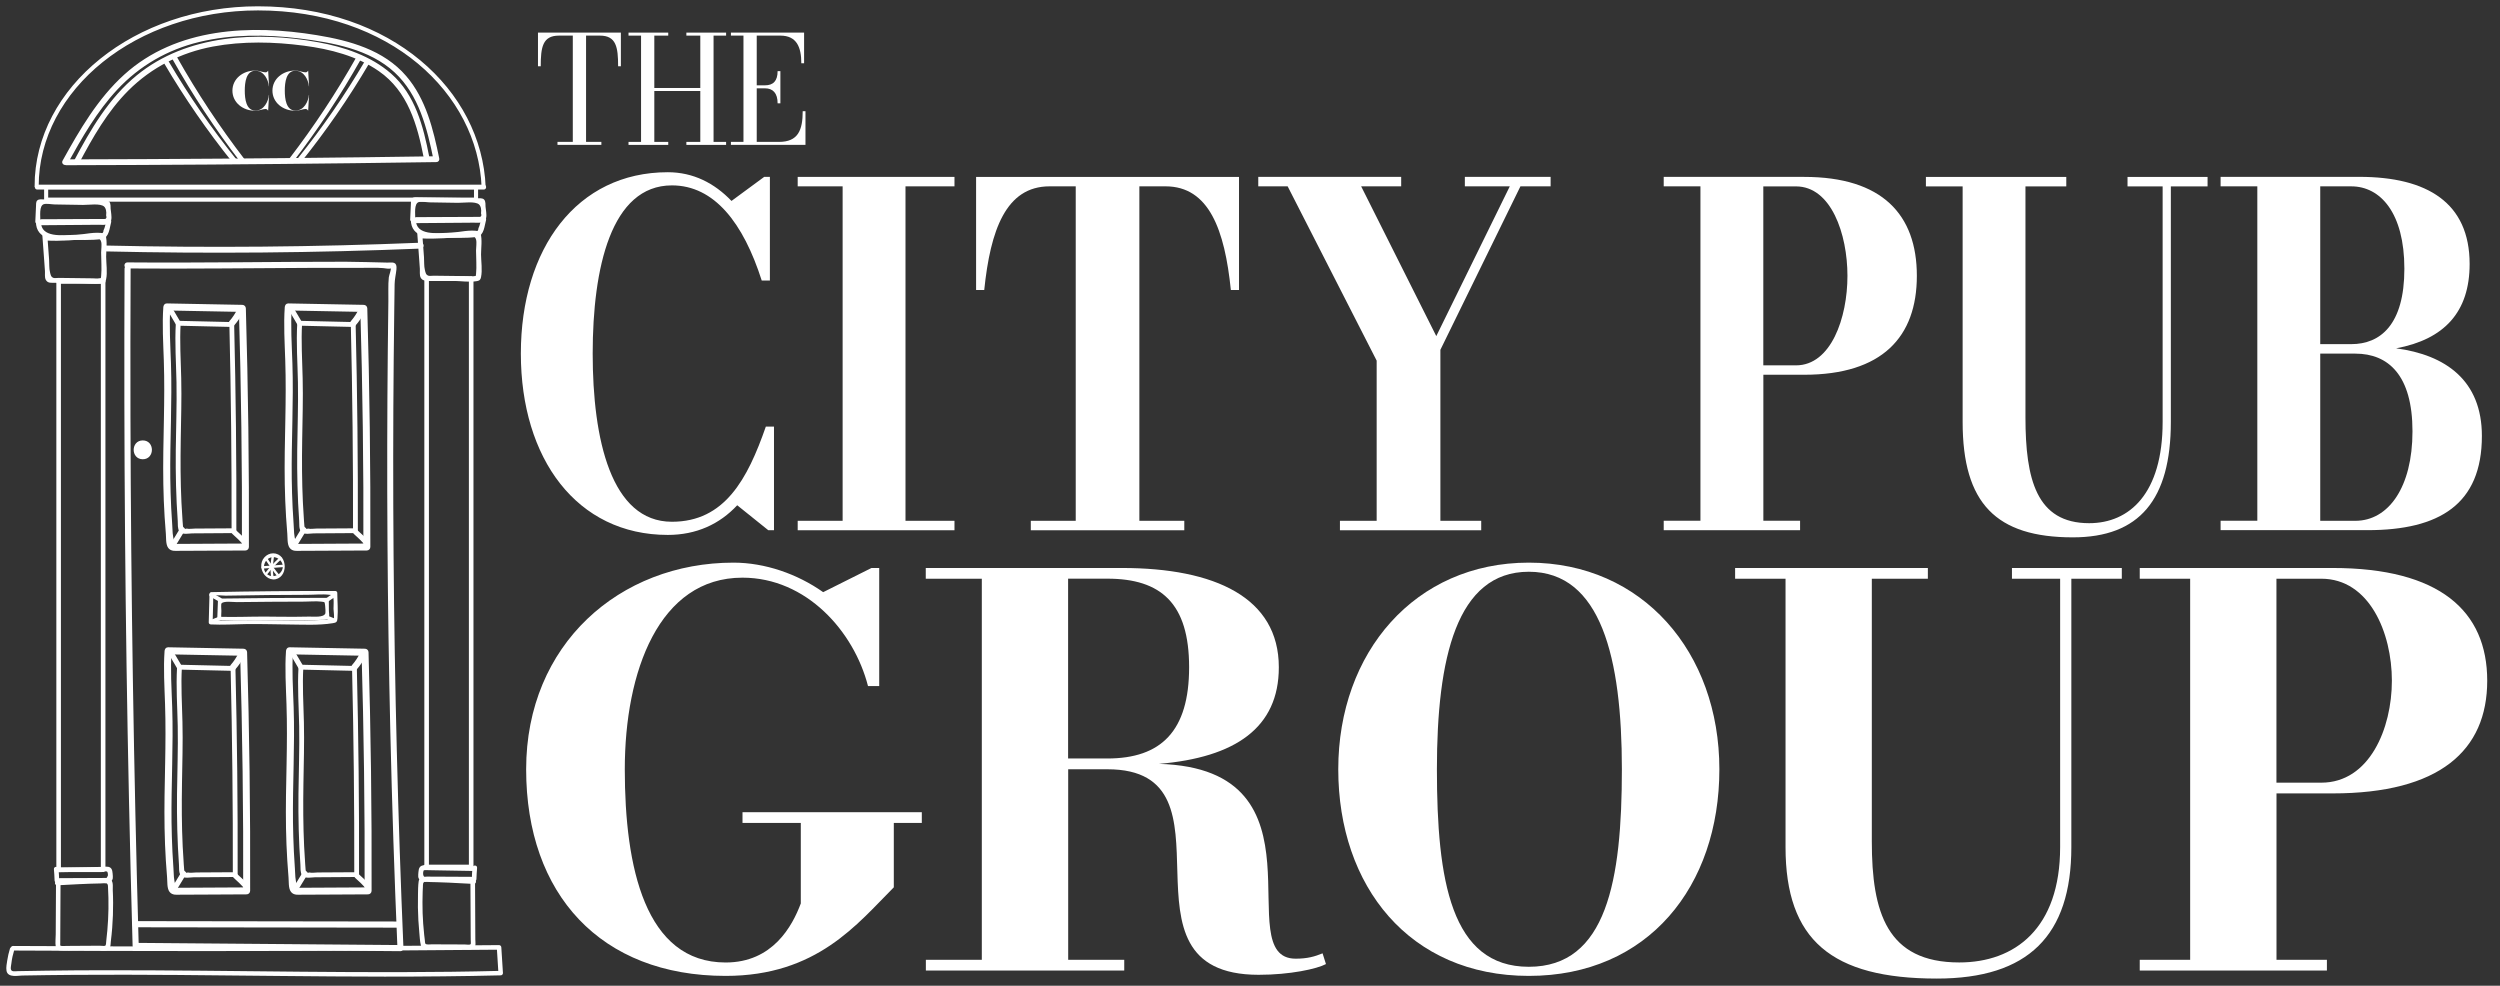 <svg width="350" height="138" viewBox="0 0 350 138" fill="none" xmlns="http://www.w3.org/2000/svg">
<rect x="0" y="0" width="350" height="138" fill="#333333" stroke="none"/>
<path d="M39.745 79.31C39.738 79.71 39.638 80.131 39.377 80.465C39.123 80.806 38.683 81.026 38.249 81.006C38.028 80.993 37.821 80.933 37.634 80.832C37.447 80.732 37.287 80.592 37.154 80.438C36.886 80.124 36.713 79.731 36.693 79.31C36.666 78.889 36.8 78.448 37.093 78.121C37.374 77.794 37.808 77.573 38.255 77.58C38.703 77.58 39.137 77.801 39.391 78.148C39.638 78.488 39.738 78.909 39.745 79.31ZM39.711 79.31C39.711 78.909 39.517 78.522 39.237 78.275C38.95 78.028 38.603 77.874 38.242 77.881C37.881 77.881 37.528 78.034 37.274 78.301C37.02 78.569 36.86 78.929 36.833 79.31C36.806 79.69 36.933 80.098 37.207 80.378C37.481 80.665 37.875 80.799 38.242 80.772C38.609 80.759 38.957 80.605 39.244 80.352C39.524 80.098 39.718 79.71 39.711 79.31Z" fill="white" stroke="white" stroke-width="0.234" stroke-miterlimit="10"/>
<path d="M37.254 78.295C37.761 79.096 38.309 79.864 38.903 80.598C38.943 80.652 39.023 80.578 38.977 80.525C38.382 79.797 37.841 79.036 37.34 78.241C37.307 78.181 37.214 78.234 37.254 78.295Z" fill="white" stroke="white" stroke-width="0.234" stroke-miterlimit="10"/>
<path d="M37.26 80.405C37.875 79.611 38.556 78.876 39.304 78.202C39.357 78.155 39.277 78.082 39.23 78.128C38.482 78.803 37.801 79.537 37.187 80.332C37.14 80.379 37.214 80.459 37.26 80.405Z" fill="white" stroke="white" stroke-width="0.234" stroke-miterlimit="10"/>
<path d="M38.142 77.841C38.015 78.816 37.908 79.778 38.081 80.753C38.095 80.819 38.195 80.793 38.182 80.726C38.008 79.764 38.121 78.803 38.248 77.841C38.255 77.774 38.148 77.774 38.142 77.841Z" fill="white" stroke="white" stroke-width="0.234" stroke-miterlimit="10"/>
<path d="M36.766 79.49C37.714 79.43 38.656 79.356 39.604 79.283C39.671 79.276 39.671 79.169 39.604 79.176C38.656 79.256 37.714 79.323 36.766 79.383C36.699 79.39 36.699 79.497 36.766 79.49Z" fill="white" stroke="white" stroke-width="0.234" stroke-miterlimit="10"/>
<path d="M9.361 22.844C11.384 19.191 13.481 15.525 16.346 12.453C19.477 9.101 23.417 6.837 27.871 5.762C32.459 4.66 37.28 4.693 41.935 5.268C46.576 5.842 51.791 6.757 55.337 10.062C58.77 13.254 59.905 17.942 60.813 22.363C60.906 22.243 61 22.116 61.093 21.995C47.671 22.196 34.242 22.323 20.82 22.39C16.966 22.41 13.107 22.423 9.254 22.43C8.88 22.43 8.88 23.011 9.254 23.011C22.683 22.984 36.105 22.89 49.534 22.73C53.387 22.683 57.24 22.63 61.1 22.576C61.3 22.576 61.421 22.396 61.381 22.209C60.553 18.162 59.538 13.935 56.78 10.723C53.668 7.091 48.906 5.788 44.359 5.041C35.123 3.518 24.739 3.945 17.461 10.543C13.768 13.889 11.25 18.243 8.86 22.556C8.673 22.877 9.174 23.171 9.361 22.844Z" fill="white" stroke="white" stroke-width="0.234" stroke-miterlimit="10"/>
<path d="M10.93 22.862C12.873 19.19 14.943 15.53 17.908 12.572C21.167 9.32 25.28 7.25 29.788 6.402C33.968 5.62 38.369 5.727 42.576 6.281C46.249 6.762 50.022 7.724 53.1 9.861C57.214 12.712 58.542 17.433 59.451 22.121C59.517 22.468 60.045 22.321 59.978 21.974C59.163 17.754 58.028 13.32 54.669 10.388C51.845 7.924 48.139 6.682 44.506 6.028C35.952 4.478 26.209 4.926 19.224 10.635C15.324 13.821 12.78 18.195 10.456 22.582C10.295 22.896 10.77 23.176 10.93 22.862Z" fill="white" stroke="white" stroke-width="0.234" stroke-miterlimit="10"/>
<path d="M23.11 8.853C25.942 13.674 29.127 18.269 32.619 22.629C32.8 22.856 33.113 22.536 32.94 22.315C29.467 17.988 26.309 13.421 23.497 8.633C23.351 8.379 22.963 8.606 23.11 8.853Z" fill="white" stroke="white" stroke-width="0.234" stroke-miterlimit="10"/>
<path d="M24.259 8.245C27.07 13.246 30.242 18.035 33.734 22.582C33.915 22.816 34.309 22.582 34.128 22.348C30.636 17.801 27.464 13.013 24.653 8.011C24.506 7.757 24.112 7.984 24.259 8.245Z" fill="white" stroke="white" stroke-width="0.234" stroke-miterlimit="10"/>
<path d="M51.177 8.626C48.365 13.414 45.207 17.982 41.734 22.309C41.554 22.529 41.868 22.85 42.055 22.623C45.554 18.262 48.733 13.668 51.564 8.847C51.711 8.606 51.324 8.379 51.177 8.626Z" fill="white" stroke="white" stroke-width="0.234" stroke-miterlimit="10"/>
<path d="M50.022 8.011C47.21 13.013 44.038 17.801 40.546 22.348C40.366 22.582 40.766 22.809 40.94 22.582C44.432 18.035 47.604 13.246 50.416 8.245C50.563 7.984 50.162 7.757 50.022 8.011Z" fill="white" stroke="white" stroke-width="0.234" stroke-miterlimit="10"/>
<path d="M5.3 26.082C5.3 19.264 8.739 13.08 14.309 8.599C19.885 4.119 27.591 1.341 36.112 1.341C45.36 1.341 53.087 4.245 58.562 8.8C64.038 13.361 67.277 19.571 67.544 26.202L67.878 26.189C67.604 19.451 64.319 13.154 58.769 8.539C53.227 3.925 45.42 1 36.105 1C27.511 1 19.731 3.798 14.095 8.332C8.459 12.866 4.96 19.137 4.96 26.075H5.3V26.082Z" fill="white" stroke="white" stroke-width="0.234" stroke-miterlimit="10"/>
<path d="M5.214 26.422C21.407 26.422 37.594 26.422 53.788 26.422C58.436 26.422 63.077 26.422 67.725 26.422C68.012 26.422 68.012 25.975 67.725 25.975C51.531 25.975 35.344 25.975 19.15 25.975C14.502 25.975 9.861 25.975 5.214 25.975C4.926 25.975 4.926 26.422 5.214 26.422Z" fill="white" stroke="white" stroke-width="0.234" stroke-miterlimit="10"/>
<path d="M66.649 27.946V27.779H6.629V26.37H66.476V27.946H66.649V27.779V27.946H66.816V26.029H6.295V28.119H66.816V27.946H66.649Z" fill="white"/>
<path d="M66.649 27.946V27.779H6.629V26.37H66.476V27.946H66.649ZM66.649 27.946V27.779V27.946ZM66.649 27.946H66.816V26.029H6.295V28.119H66.816V27.946H66.649Z" stroke="white" stroke-width="0.234" stroke-miterlimit="10"/>
<path d="M5.788 31.277C8.933 31.264 12.085 31.25 15.23 31.237C15.157 31.137 15.083 31.043 15.003 30.943C14.883 31.357 14.809 31.905 14.609 32.279C14.582 32.699 14.315 32.906 13.808 32.9C13.674 32.906 13.541 32.906 13.407 32.913C12.432 33.027 11.404 32.967 10.422 32.993C8.813 33.04 5.614 33.487 5.614 31.05C5.614 30.75 5.147 30.75 5.147 31.05C5.147 33.507 7.811 33.528 9.628 33.481C11.13 33.441 12.746 33.561 14.235 33.347C15.19 33.214 15.23 31.811 15.451 31.063C15.491 30.916 15.377 30.77 15.223 30.77C12.078 30.783 8.926 30.796 5.781 30.81C5.494 30.81 5.494 31.277 5.788 31.277Z" fill="white" stroke="white" stroke-width="0.234" stroke-miterlimit="10"/>
<path d="M5.528 31.003C5.561 30.315 5.294 28.766 6.082 28.479C6.476 28.339 7.244 28.499 7.664 28.506C8.058 28.512 8.459 28.519 8.853 28.526C9.775 28.539 10.703 28.552 11.624 28.572C12.406 28.586 14.062 28.305 14.649 28.826C14.97 29.113 15.043 29.688 14.977 30.142C15.097 30.482 14.977 30.723 14.609 30.876C14.409 30.876 14.215 30.876 14.015 30.883C13.087 30.89 12.165 30.896 11.237 30.903C9.321 30.916 7.404 30.93 5.487 30.95C5.187 30.95 5.187 31.417 5.487 31.417C8.265 31.397 11.043 31.377 13.815 31.35C14.382 31.344 15.27 31.517 15.451 30.796C15.564 30.349 15.404 29.674 15.371 29.227C15.357 28.98 15.404 28.499 15.19 28.299C15.01 28.125 14.616 28.172 14.396 28.165C13.735 28.145 13.073 28.145 12.419 28.132C11.03 28.112 9.648 28.085 8.259 28.065C7.531 28.052 6.81 28.032 6.082 28.032C5.861 28.032 5.487 27.971 5.301 28.145C5.134 28.299 5.174 28.653 5.16 28.84C5.12 29.567 5.093 30.289 5.06 31.017C5.047 31.304 5.514 31.304 5.528 31.003Z" fill="white" stroke="white" stroke-width="0.234" stroke-miterlimit="10"/>
<path d="M6.048 32.973C6.128 34.095 6.215 35.21 6.295 36.332C6.335 36.86 6.375 37.387 6.409 37.915C6.436 38.262 6.342 38.816 6.516 39.123C6.756 39.557 7.17 39.464 7.638 39.471C8.766 39.484 9.895 39.497 11.023 39.511C12.031 39.524 13.22 39.718 14.209 39.551C14.562 39.491 14.669 39.444 14.743 39.077C14.943 38.128 14.749 36.913 14.743 35.938C14.743 34.996 14.93 33.855 14.669 32.946C14.649 32.873 14.582 32.8 14.509 32.786C13.34 32.539 11.885 32.913 10.696 33.007C9.267 33.12 7.838 33.18 6.409 33.087C6.108 33.067 6.108 33.534 6.409 33.554C8.566 33.688 10.703 33.461 12.846 33.294C13.474 33.24 14.075 33.087 14.275 33.815C14.396 34.255 14.275 34.91 14.275 35.37C14.275 36.452 14.382 37.594 14.275 38.669C14.229 39.157 14.195 39.017 13.801 39.09C13.561 39.137 13.254 39.083 13.007 39.083C12.472 39.077 11.945 39.07 11.411 39.063C10.349 39.05 9.287 39.037 8.225 39.023C8.012 39.023 7.631 39.09 7.431 39.01C7.003 38.843 6.97 38.469 6.883 38.122C6.743 37.574 6.796 36.913 6.756 36.345C6.676 35.224 6.589 34.108 6.509 32.986C6.489 32.679 6.028 32.673 6.048 32.973Z" fill="white" stroke="white" stroke-width="0.234" stroke-miterlimit="10"/>
<path d="M58.275 30.984C61.421 30.971 64.573 30.957 67.718 30.944C67.644 30.844 67.571 30.75 67.491 30.65C67.371 31.064 67.297 31.612 67.097 31.986C67.07 32.407 66.803 32.614 66.295 32.607C66.162 32.614 66.028 32.614 65.895 32.62C64.92 32.734 63.891 32.674 62.91 32.7C61.3 32.747 58.102 33.194 58.102 30.757C58.102 30.456 57.634 30.456 57.634 30.757C57.634 33.215 60.299 33.234 62.115 33.188C63.618 33.148 65.234 33.268 66.723 33.054C67.678 32.921 67.718 31.518 67.938 30.77C67.978 30.623 67.865 30.477 67.711 30.477C64.566 30.49 61.414 30.503 58.269 30.517C57.975 30.517 57.975 30.984 58.275 30.984Z" fill="white" stroke="white" stroke-width="0.234" stroke-miterlimit="10"/>
<path d="M58.015 30.71C58.048 30.022 57.781 28.473 58.569 28.186C58.963 28.046 59.731 28.206 60.152 28.213C60.546 28.219 60.947 28.226 61.34 28.233C62.262 28.246 63.19 28.259 64.112 28.279C64.893 28.293 66.549 28.012 67.137 28.533C67.457 28.82 67.531 29.395 67.464 29.849C67.584 30.189 67.464 30.43 67.097 30.583C66.896 30.583 66.703 30.583 66.502 30.59C65.574 30.597 64.653 30.603 63.724 30.61C61.808 30.623 59.891 30.637 57.975 30.657C57.674 30.657 57.674 31.124 57.975 31.124C60.753 31.104 63.531 31.084 66.302 31.057C66.87 31.051 67.758 31.224 67.938 30.503C68.052 30.056 67.891 29.381 67.858 28.934C67.845 28.687 67.891 28.206 67.678 28.006C67.497 27.832 67.103 27.879 66.883 27.872C66.222 27.852 65.561 27.852 64.9 27.839C63.511 27.819 62.129 27.792 60.739 27.772C60.012 27.759 59.29 27.739 58.562 27.739C58.342 27.739 57.968 27.678 57.781 27.852C57.614 28.006 57.654 28.36 57.641 28.547C57.601 29.274 57.574 29.996 57.541 30.724C57.534 31.011 58.002 31.011 58.015 30.71Z" fill="white" stroke="white" stroke-width="0.234" stroke-miterlimit="10"/>
<path d="M58.536 32.679C58.616 33.801 58.696 34.916 58.783 36.038C58.823 36.566 58.863 37.093 58.896 37.614C58.923 37.961 58.83 38.515 59.003 38.823C59.244 39.257 59.658 39.163 60.125 39.17C61.254 39.183 62.382 39.197 63.511 39.21C64.519 39.223 65.708 39.417 66.696 39.25C67.05 39.19 67.157 39.143 67.23 38.776C67.431 37.828 67.237 36.612 67.23 35.637C67.23 34.696 67.417 33.554 67.157 32.646C67.137 32.572 67.07 32.499 66.996 32.485C65.828 32.238 64.372 32.612 63.184 32.706C61.755 32.819 60.325 32.879 58.896 32.786C58.596 32.766 58.596 33.233 58.896 33.253C61.053 33.387 63.19 33.16 65.334 32.993C65.962 32.94 66.562 32.786 66.763 33.514C66.883 33.955 66.763 34.609 66.763 35.07C66.763 36.151 66.87 37.293 66.763 38.368C66.716 38.856 66.683 38.716 66.289 38.789C66.048 38.836 65.741 38.782 65.494 38.776C64.96 38.769 64.432 38.763 63.898 38.756C62.836 38.742 61.775 38.729 60.713 38.716C60.499 38.716 60.118 38.782 59.918 38.702C59.491 38.535 59.457 38.161 59.37 37.814C59.23 37.267 59.284 36.606 59.244 36.038C59.163 34.916 59.077 33.801 58.996 32.679C58.977 32.385 58.509 32.379 58.536 32.679Z" fill="white" stroke="white" stroke-width="0.234" stroke-miterlimit="10"/>
<path d="M8.005 39.417C8.005 60.819 8.005 82.215 8.005 103.617C8.005 109.601 8.005 115.577 8.005 121.561C8.005 121.821 8.412 121.821 8.412 121.561C8.412 100.158 8.412 78.763 8.412 57.36C8.412 51.377 8.412 45.4 8.412 39.417C8.412 39.15 8.005 39.15 8.005 39.417Z" fill="white" stroke="white" stroke-width="0.234" stroke-miterlimit="10"/>
<path d="M8.205 39.618C10.282 39.618 12.359 39.618 14.442 39.618C14.703 39.618 14.703 39.211 14.442 39.211C12.366 39.211 10.289 39.211 8.205 39.211C7.945 39.211 7.945 39.618 8.205 39.618Z" fill="white" stroke="white" stroke-width="0.234" stroke-miterlimit="10"/>
<path d="M14.235 39.417C14.235 60.873 14.235 82.329 14.235 103.778C14.235 109.774 14.235 115.771 14.235 121.768C14.235 122.028 14.643 122.028 14.643 121.768C14.643 100.312 14.643 78.856 14.643 57.407C14.643 51.41 14.643 45.414 14.643 39.417C14.643 39.15 14.235 39.15 14.235 39.417Z" fill="white" stroke="white" stroke-width="0.234" stroke-miterlimit="10"/>
<path d="M8.011 121.968C10.088 121.968 12.165 121.968 14.248 121.968C14.509 121.968 14.509 121.561 14.248 121.561C12.172 121.561 10.095 121.561 8.011 121.561C7.751 121.561 7.751 121.968 8.011 121.968Z" fill="white" stroke="white" stroke-width="0.234" stroke-miterlimit="10"/>
<path d="M59.524 39.024C59.524 60.426 59.524 81.822 59.524 103.224C59.524 109.208 59.524 115.184 59.524 121.168C59.524 121.428 59.931 121.428 59.931 121.168C59.931 99.765 59.931 78.37 59.931 56.967C59.931 50.984 59.931 45.007 59.931 39.024C59.931 38.764 59.524 38.757 59.524 39.024Z" fill="white" stroke="white" stroke-width="0.234" stroke-miterlimit="10"/>
<path d="M59.731 39.224C61.808 39.224 63.885 39.224 65.968 39.224C66.228 39.224 66.228 38.816 65.968 38.816C63.891 38.816 61.814 38.816 59.731 38.816C59.471 38.816 59.471 39.224 59.731 39.224Z" fill="white" stroke="white" stroke-width="0.234" stroke-miterlimit="10"/>
<path d="M65.761 39.024C65.761 60.48 65.761 81.936 65.761 103.385C65.761 109.381 65.761 115.378 65.761 121.375C65.761 121.635 66.169 121.635 66.169 121.375C66.169 99.919 66.169 78.463 66.169 57.014C66.169 51.017 66.169 45.021 66.169 39.024C66.169 38.764 65.761 38.757 65.761 39.024Z" fill="white" stroke="white" stroke-width="0.234" stroke-miterlimit="10"/>
<path d="M59.538 121.581C61.614 121.581 63.691 121.581 65.775 121.581C66.035 121.581 66.035 121.174 65.775 121.174C63.698 121.174 61.621 121.174 59.538 121.174C59.27 121.174 59.27 121.581 59.538 121.581Z" fill="white" stroke="white" stroke-width="0.234" stroke-miterlimit="10"/>
<path d="M7.958 123.471C7.945 125.921 7.931 128.379 7.918 130.83C7.918 131.364 7.831 131.965 7.918 132.492C7.971 132.82 8.125 132.92 8.446 132.946C9.027 133 9.641 132.94 10.222 132.94C10.85 132.933 11.471 132.933 12.098 132.926C12.659 132.926 13.22 132.92 13.774 132.92C14.149 132.92 14.863 133.073 15.17 132.786C15.397 132.572 15.37 132.025 15.404 131.751C15.477 131.137 15.544 130.522 15.591 129.901C15.684 128.733 15.724 127.557 15.718 126.389C15.718 125.801 15.698 125.214 15.671 124.633C15.658 124.279 15.758 123.571 15.484 123.284C15.19 122.976 14.436 123.137 14.062 123.143C13.407 123.157 12.753 123.177 12.098 123.204C10.736 123.257 9.374 123.337 8.012 123.411C7.751 123.424 7.744 123.838 8.012 123.825C10.028 123.718 12.045 123.597 14.062 123.564C14.309 123.557 14.602 123.511 14.85 123.557C15.07 123.597 14.976 123.491 15.13 123.711C15.237 123.858 15.224 123.985 15.237 124.158C15.27 124.679 15.29 125.2 15.297 125.721C15.317 126.729 15.304 127.738 15.25 128.746C15.197 129.754 15.11 130.763 14.99 131.764C14.963 131.991 15.003 132.399 14.763 132.512C14.609 132.586 14.148 132.519 13.975 132.519C13.447 132.519 12.92 132.526 12.392 132.526C11.37 132.532 10.349 132.539 9.327 132.546C9.1 132.546 8.86 132.579 8.633 132.552C8.265 132.506 8.312 132.392 8.319 132.038C8.319 131.511 8.325 130.976 8.325 130.449C8.339 128.125 8.352 125.808 8.359 123.484C8.372 123.203 7.958 123.204 7.958 123.471Z" fill="white" stroke="white" stroke-width="0.234" stroke-miterlimit="10"/>
<path d="M8.012 121.995C9.247 121.975 10.482 121.948 11.718 121.928C12.365 121.915 13.02 121.908 13.668 121.895C13.961 121.888 14.255 121.881 14.542 121.881C14.963 121.875 15.143 121.815 15.21 122.282C15.244 122.523 15.257 122.549 15.13 122.796C14.983 123.077 14.956 123.023 14.683 123.03C14.355 123.037 14.021 123.03 13.694 123.037C13.067 123.037 12.446 123.043 11.818 123.043C10.536 123.05 9.254 123.057 7.965 123.063C8.032 123.13 8.105 123.204 8.172 123.27C8.152 122.736 8.125 122.209 8.078 121.674C8.058 121.414 7.644 121.407 7.664 121.674C7.711 122.202 7.744 122.736 7.758 123.27C7.764 123.384 7.851 123.477 7.965 123.477C9.581 123.471 11.19 123.464 12.806 123.457C13.561 123.451 14.409 123.564 15.15 123.424C15.578 123.344 15.724 123.07 15.678 122.656C15.631 122.249 15.691 121.568 15.17 121.474C14.823 121.414 14.415 121.481 14.062 121.487C13.674 121.494 13.28 121.501 12.893 121.508C11.27 121.534 9.641 121.568 8.018 121.594C7.744 121.588 7.744 121.995 8.012 121.995Z" fill="white" stroke="white" stroke-width="0.234" stroke-miterlimit="10"/>
<path d="M65.975 123.291C65.988 125.348 65.995 127.404 66.008 129.455C66.008 129.949 66.015 130.45 66.015 130.944C66.015 131.177 66.015 131.411 66.022 131.638C66.022 131.925 66.129 132.273 65.808 132.353C65.608 132.399 65.327 132.353 65.113 132.346C64.853 132.346 64.586 132.346 64.326 132.339C63.798 132.339 63.27 132.333 62.743 132.333C62.249 132.333 61.755 132.326 61.26 132.326C61.027 132.326 60.8 132.326 60.566 132.319C60.299 132.319 59.931 132.373 59.678 132.313C59.35 132.233 59.397 131.952 59.364 131.658C59.331 131.398 59.304 131.144 59.27 130.884C59.217 130.363 59.17 129.849 59.13 129.328C59.057 128.319 59.023 127.311 59.03 126.303C59.03 125.815 59.043 125.328 59.057 124.84C59.063 124.613 59.077 124.386 59.09 124.159C59.097 124.032 59.083 123.892 59.11 123.772C59.103 123.678 59.13 123.591 59.204 123.518C59.237 123.358 59.331 123.304 59.484 123.364C59.718 123.311 60.025 123.371 60.272 123.371C60.566 123.378 60.86 123.384 61.154 123.391C61.708 123.404 62.269 123.431 62.823 123.451C63.992 123.505 65.153 123.571 66.322 123.632C66.589 123.645 66.589 123.231 66.322 123.217C65.12 123.157 63.925 123.084 62.723 123.031C62.169 123.004 61.608 122.984 61.053 122.97C60.726 122.964 60.399 122.957 60.072 122.95C59.778 122.944 59.417 122.89 59.137 122.957C58.856 123.017 58.756 123.171 58.723 123.445C58.643 124.025 58.649 124.64 58.636 125.228C58.603 126.43 58.623 127.638 58.689 128.84C58.723 129.394 58.763 129.942 58.816 130.496C58.876 131.084 58.89 131.725 59.03 132.299C59.097 132.573 59.224 132.687 59.504 132.727C60.092 132.813 60.753 132.74 61.354 132.74C62.542 132.747 63.724 132.753 64.913 132.76C65.274 132.76 65.942 132.907 66.249 132.68C66.556 132.453 66.429 131.845 66.429 131.538C66.416 128.787 66.402 126.036 66.389 123.284C66.389 123.024 65.975 123.024 65.975 123.291Z" fill="white" stroke="white" stroke-width="0.234" stroke-miterlimit="10"/>
<path d="M66.335 121.4C64.739 121.373 63.15 121.347 61.554 121.313C61.133 121.306 60.706 121.3 60.285 121.293C59.938 121.286 59.517 121.213 59.177 121.28C58.663 121.38 58.716 122.041 58.669 122.462C58.623 122.876 58.763 123.156 59.197 123.23C59.911 123.357 60.719 123.256 61.441 123.263C63.083 123.27 64.733 123.276 66.375 123.29C66.489 123.29 66.576 123.196 66.582 123.083C66.602 122.549 66.629 122.021 66.676 121.487C66.696 121.226 66.289 121.226 66.262 121.487C66.215 122.014 66.182 122.549 66.168 123.083C66.235 123.016 66.309 122.943 66.375 122.876C65.127 122.869 63.871 122.862 62.623 122.856C61.961 122.856 61.307 122.849 60.646 122.849C60.352 122.849 60.051 122.849 59.758 122.842C59.657 122.842 59.417 122.896 59.33 122.836C59.11 122.682 59.103 122.322 59.13 122.101C59.183 121.7 59.304 121.694 59.698 121.701C60.025 121.707 60.345 121.714 60.672 121.721C61.294 121.734 61.908 121.741 62.529 121.754C63.798 121.774 65.067 121.801 66.335 121.821C66.602 121.814 66.602 121.407 66.335 121.4Z" fill="white" stroke="white" stroke-width="0.234" stroke-miterlimit="10"/>
<path d="M17.554 37.601C17.441 62.309 17.641 87.017 18.169 111.718C18.315 118.623 18.489 125.528 18.683 132.433C18.689 132.6 18.816 132.74 18.99 132.74C31.344 132.84 43.704 132.947 56.058 133.047C56.219 133.047 56.372 132.907 56.365 132.74C55.591 114.396 55.13 96.045 54.983 77.688C54.91 68.513 54.916 59.331 55.003 50.156C55.023 47.825 55.05 45.501 55.083 43.171C55.097 42.042 55.117 40.907 55.13 39.778C55.144 39.05 55.31 38.423 55.384 37.708C55.491 36.666 54.97 36.894 54.209 36.88C52.272 36.847 50.322 36.767 48.379 36.76C38.195 36.753 28.018 36.94 17.835 36.853C17.441 36.853 17.441 37.461 17.835 37.468C26.649 37.541 35.457 37.414 44.272 37.381C46.422 37.374 48.566 37.374 50.716 37.381C51.698 37.388 52.706 37.334 53.688 37.421C53.962 37.448 54.235 37.514 54.516 37.501C54.549 37.501 54.729 37.461 54.749 37.468C54.943 37.561 54.763 37.368 54.803 37.461C54.936 37.755 54.583 38.523 54.549 38.857C54.436 39.945 54.509 41.074 54.489 42.169C54.456 44.433 54.429 46.69 54.409 48.954C54.229 66.777 54.349 84.606 54.763 102.423C54.996 112.533 55.33 122.636 55.758 132.733C55.858 132.633 55.965 132.533 56.065 132.426C43.711 132.326 31.351 132.219 18.997 132.119C19.097 132.219 19.204 132.326 19.304 132.426C18.603 107.725 18.215 83.017 18.148 58.309C18.128 51.404 18.142 44.493 18.169 37.588C18.169 37.207 17.554 37.207 17.554 37.601Z" fill="white" stroke="white" stroke-width="0.234" stroke-miterlimit="10"/>
<path d="M14.676 35.078C29.421 35.418 44.172 35.285 58.903 34.684C59.277 34.67 59.284 34.083 58.903 34.096C44.165 34.697 29.414 34.831 14.676 34.49C14.296 34.477 14.296 35.064 14.676 35.078Z" fill="white" stroke="white" stroke-width="0.234" stroke-miterlimit="10"/>
<path d="M18.963 129.702C31.257 129.722 43.557 129.735 55.851 129.755C56.259 129.755 56.259 129.128 55.851 129.128C43.557 129.108 31.257 129.094 18.963 129.074C18.562 129.074 18.562 129.702 18.963 129.702Z" fill="white" stroke="white" stroke-width="0.234" stroke-miterlimit="10"/>
<path d="M23.364 43.35C26.89 43.417 30.409 43.484 33.935 43.551C33.808 43.424 33.688 43.303 33.561 43.177C33.881 54.309 34.028 65.447 33.988 76.586C34.115 76.459 34.235 76.339 34.362 76.212C32.713 76.218 31.07 76.232 29.421 76.238C28.633 76.245 27.838 76.245 27.05 76.252C26.589 76.252 26.128 76.258 25.668 76.258C25.467 76.258 25.274 76.258 25.073 76.258C24.593 76.258 24.526 76.379 24.319 75.878C24.012 75.13 24.045 74.228 23.992 73.427C23.938 72.659 23.885 71.891 23.851 71.123C23.785 69.741 23.744 68.359 23.724 66.976C23.664 61.607 23.998 56.238 23.818 50.87C23.731 48.245 23.551 45.594 23.731 42.976C23.765 42.495 23.023 42.502 22.983 42.976C22.81 45.454 22.97 47.951 23.05 50.429C23.143 53.207 23.117 55.978 23.063 58.763C23.003 61.774 22.93 64.779 22.983 67.791C23.01 69.314 23.07 70.829 23.163 72.345C23.21 73.14 23.27 73.935 23.337 74.723C23.384 75.257 23.304 76.198 23.658 76.652C23.998 77.093 24.573 77.006 25.067 77C26.055 76.993 27.043 76.986 28.032 76.986C30.142 76.973 32.252 76.966 34.355 76.953C34.556 76.953 34.729 76.786 34.729 76.579C34.77 65.44 34.623 54.302 34.302 43.17C34.295 42.963 34.135 42.803 33.928 42.796C30.402 42.729 26.883 42.663 23.357 42.596C22.883 42.596 22.883 43.337 23.364 43.35Z" fill="white" stroke="white" stroke-width="0.234" stroke-miterlimit="10"/>
<path d="M24.953 45.481C27.451 45.541 29.955 45.594 32.452 45.654C32.379 45.581 32.306 45.507 32.232 45.434C32.459 55.057 32.559 64.679 32.539 74.302C32.613 74.228 32.686 74.155 32.76 74.082C30.943 74.095 29.12 74.108 27.304 74.115C26.956 74.115 26.476 74.209 26.135 74.122C25.775 74.235 25.561 74.095 25.501 73.688C25.481 73.434 25.461 73.173 25.441 72.92C25.381 72.072 25.327 71.224 25.287 70.375C25.147 67.444 25.14 64.512 25.187 61.574C25.227 58.696 25.327 55.818 25.254 52.946C25.194 50.389 25.027 47.811 25.174 45.254C25.187 44.973 24.753 44.973 24.733 45.254C24.573 47.998 24.773 50.756 24.826 53.501C24.886 56.679 24.76 59.858 24.726 63.036C24.693 66.335 24.766 69.634 25 72.926C25.027 73.32 24.953 74.022 25.234 74.355C25.594 74.776 26.442 74.562 26.91 74.556C28.86 74.542 30.81 74.529 32.753 74.516C32.873 74.516 32.973 74.415 32.973 74.295C33 64.673 32.9 55.05 32.666 45.427C32.666 45.307 32.566 45.214 32.446 45.207C29.948 45.147 27.444 45.093 24.947 45.033C24.673 45.04 24.673 45.474 24.953 45.481Z" fill="white" stroke="white" stroke-width="0.234" stroke-miterlimit="10"/>
<path d="M32.673 45.507C33.16 44.959 33.567 44.352 33.888 43.697C34.075 43.316 33.507 42.983 33.32 43.363C33.02 43.971 32.653 44.532 32.205 45.039C31.931 45.36 32.392 45.827 32.673 45.507Z" fill="white" stroke="white" stroke-width="0.234" stroke-miterlimit="10"/>
<path d="M23.411 43.138C23.845 43.872 24.279 44.607 24.713 45.348C24.873 45.622 25.3 45.375 25.14 45.101C24.706 44.367 24.272 43.632 23.838 42.891C23.678 42.617 23.25 42.864 23.411 43.138Z" fill="white" stroke="white" stroke-width="0.234" stroke-miterlimit="10"/>
<path d="M24.486 76.339C24.906 75.651 25.32 74.963 25.741 74.269C25.908 73.995 25.481 73.748 25.314 74.022C24.893 74.709 24.479 75.397 24.058 76.092C23.898 76.359 24.319 76.606 24.486 76.339Z" fill="white" stroke="white" stroke-width="0.234" stroke-miterlimit="10"/>
<path d="M32.619 74.669C33.173 75.149 33.694 75.67 34.188 76.211C34.402 76.445 34.749 76.098 34.536 75.864C34.041 75.316 33.521 74.802 32.966 74.321C32.733 74.114 32.379 74.462 32.619 74.669Z" fill="white" stroke="white" stroke-width="0.234" stroke-miterlimit="10"/>
<path d="M40.366 43.35C43.891 43.417 47.411 43.484 50.937 43.551C50.81 43.424 50.689 43.303 50.562 43.177C50.883 54.309 51.03 65.447 50.99 76.586C51.117 76.459 51.237 76.339 51.364 76.212C49.715 76.218 48.072 76.232 46.422 76.238C45.634 76.245 44.84 76.245 44.052 76.252C43.591 76.252 43.13 76.258 42.669 76.258C42.469 76.258 42.275 76.258 42.075 76.258C41.594 76.258 41.528 76.379 41.321 75.878C41.013 75.13 41.047 74.228 40.993 73.427C40.94 72.659 40.893 71.891 40.853 71.123C40.786 69.741 40.746 68.359 40.726 66.976C40.666 61.607 41 56.238 40.82 50.87C40.733 48.245 40.553 45.594 40.733 42.976C40.766 42.495 40.025 42.502 39.985 42.976C39.811 45.454 39.972 47.951 40.052 50.429C40.145 53.207 40.118 55.978 40.065 58.763C40.005 61.774 39.931 64.779 39.985 67.791C40.012 69.314 40.072 70.829 40.165 72.345C40.212 73.14 40.272 73.935 40.339 74.723C40.386 75.257 40.306 76.198 40.659 76.652C41 77.093 41.574 77.006 42.068 77C43.057 76.993 44.045 76.986 45.033 76.986C47.144 76.973 49.254 76.966 51.357 76.953C51.557 76.953 51.731 76.786 51.731 76.579C51.771 65.44 51.624 54.302 51.304 43.17C51.297 42.963 51.137 42.803 50.93 42.796C47.404 42.729 43.885 42.663 40.359 42.596C39.885 42.596 39.885 43.337 40.366 43.35Z" fill="white" stroke="white" stroke-width="0.234" stroke-miterlimit="10"/>
<path d="M41.955 45.481C44.452 45.541 46.957 45.594 49.454 45.654C49.381 45.581 49.307 45.507 49.234 45.434C49.461 55.057 49.561 64.679 49.541 74.302C49.614 74.228 49.688 74.155 49.761 74.082C47.945 74.095 46.122 74.108 44.306 74.115C43.958 74.115 43.477 74.209 43.137 74.122C42.776 74.235 42.563 74.095 42.502 73.688C42.483 73.434 42.462 73.173 42.442 72.92C42.382 72.072 42.329 71.224 42.289 70.375C42.149 67.444 42.142 64.512 42.189 61.574C42.229 58.696 42.329 55.818 42.255 52.946C42.195 50.389 42.028 47.811 42.175 45.254C42.189 44.973 41.755 44.973 41.734 45.254C41.574 47.998 41.775 50.756 41.828 53.501C41.888 56.679 41.761 59.858 41.728 63.036C41.694 66.335 41.768 69.634 42.002 72.926C42.028 73.32 41.955 74.022 42.242 74.355C42.603 74.776 43.451 74.562 43.918 74.556C45.868 74.542 47.818 74.529 49.761 74.516C49.882 74.516 49.982 74.415 49.982 74.295C50.008 64.673 49.908 55.05 49.674 45.427C49.674 45.307 49.574 45.214 49.454 45.207C46.957 45.147 44.452 45.093 41.955 45.033C41.668 45.04 41.668 45.474 41.955 45.481Z" fill="white" stroke="white" stroke-width="0.234" stroke-miterlimit="10"/>
<path d="M49.674 45.507C50.162 44.959 50.569 44.352 50.89 43.697C51.077 43.316 50.509 42.983 50.322 43.363C50.022 43.971 49.654 44.532 49.207 45.039C48.926 45.36 49.394 45.827 49.674 45.507Z" fill="white" stroke="white" stroke-width="0.234" stroke-miterlimit="10"/>
<path d="M40.412 43.138C40.846 43.872 41.28 44.607 41.715 45.348C41.875 45.622 42.302 45.375 42.142 45.101C41.708 44.367 41.274 43.632 40.84 42.891C40.679 42.617 40.252 42.864 40.412 43.138Z" fill="white" stroke="white" stroke-width="0.234" stroke-miterlimit="10"/>
<path d="M41.487 76.339C41.908 75.651 42.322 74.963 42.743 74.269C42.91 73.995 42.482 73.748 42.315 74.022C41.895 74.709 41.481 75.397 41.06 76.092C40.893 76.359 41.32 76.606 41.487 76.339Z" fill="white" stroke="white" stroke-width="0.234" stroke-miterlimit="10"/>
<path d="M49.621 74.669C50.175 75.149 50.696 75.67 51.19 76.211C51.404 76.445 51.751 76.098 51.538 75.864C51.043 75.316 50.522 74.802 49.968 74.321C49.728 74.114 49.38 74.462 49.621 74.669Z" fill="white" stroke="white" stroke-width="0.234" stroke-miterlimit="10"/>
<path d="M23.537 91.491C27.063 91.558 30.582 91.624 34.108 91.691C33.981 91.564 33.861 91.444 33.734 91.317C34.055 102.449 34.202 113.588 34.162 124.726C34.289 124.599 34.409 124.479 34.536 124.352C32.886 124.359 31.244 124.372 29.594 124.379C28.806 124.386 28.012 124.386 27.224 124.392C26.763 124.392 26.302 124.399 25.841 124.399C25.641 124.399 25.447 124.399 25.247 124.399C24.766 124.399 24.699 124.519 24.492 124.018C24.185 123.271 24.219 122.369 24.165 121.568C24.112 120.8 24.058 120.032 24.025 119.264C23.958 117.882 23.918 116.499 23.898 115.117C23.838 109.748 24.172 104.379 23.991 99.01C23.905 96.386 23.724 93.735 23.905 91.117C23.938 90.636 23.197 90.643 23.157 91.117C22.983 93.594 23.143 96.092 23.224 98.569C23.317 101.347 23.29 104.119 23.237 106.903C23.177 109.915 23.103 112.92 23.157 115.932C23.183 117.454 23.244 118.97 23.337 120.486C23.384 121.281 23.444 122.075 23.511 122.863C23.558 123.397 23.477 124.339 23.831 124.793C24.172 125.234 24.746 125.147 25.24 125.14C26.229 125.134 27.217 125.127 28.205 125.127C30.315 125.114 32.426 125.107 34.529 125.094C34.729 125.094 34.903 124.927 34.903 124.72C34.943 113.581 34.796 102.443 34.476 91.311C34.469 91.104 34.309 90.943 34.102 90.937C30.576 90.87 27.057 90.803 23.531 90.736C23.057 90.736 23.057 91.484 23.537 91.491Z" fill="white" stroke="white" stroke-width="0.234" stroke-miterlimit="10"/>
<path d="M25.127 93.627C27.624 93.687 30.128 93.741 32.626 93.801C32.553 93.727 32.479 93.654 32.406 93.58C32.633 103.203 32.733 112.826 32.713 122.448C32.786 122.375 32.86 122.302 32.933 122.228C31.117 122.241 29.294 122.255 27.477 122.261C27.13 122.261 26.649 122.355 26.309 122.268C25.948 122.382 25.735 122.241 25.674 121.834C25.654 121.58 25.634 121.32 25.614 121.066C25.554 120.218 25.501 119.37 25.461 118.522C25.32 115.59 25.314 112.659 25.36 109.721C25.401 106.842 25.501 103.964 25.427 101.093C25.367 98.535 25.2 95.958 25.347 93.4C25.36 93.12 24.927 93.12 24.906 93.4C24.746 96.145 24.947 98.903 25 101.647C25.06 104.826 24.933 108.004 24.9 111.183C24.866 114.482 24.94 117.781 25.174 121.073C25.2 121.467 25.127 122.168 25.414 122.502C25.774 122.923 26.623 122.709 27.09 122.702C29.04 122.689 30.99 122.675 32.933 122.662C33.053 122.662 33.154 122.562 33.154 122.442C33.18 112.819 33.08 103.196 32.846 93.574C32.846 93.454 32.746 93.353 32.626 93.353C30.128 93.293 27.624 93.24 25.127 93.18C24.84 93.18 24.846 93.62 25.127 93.627Z" fill="white" stroke="white" stroke-width="0.234" stroke-miterlimit="10"/>
<path d="M32.846 93.647C33.334 93.1 33.741 92.492 34.062 91.838C34.249 91.457 33.681 91.123 33.494 91.504C33.194 92.112 32.826 92.672 32.379 93.18C32.099 93.501 32.566 93.968 32.846 93.647Z" fill="white" stroke="white" stroke-width="0.234" stroke-miterlimit="10"/>
<path d="M23.584 91.276C24.018 92.011 24.452 92.746 24.886 93.487C25.047 93.761 25.474 93.513 25.314 93.24C24.88 92.505 24.446 91.771 24.012 91.029C23.851 90.756 23.424 91.003 23.584 91.276Z" fill="white" stroke="white" stroke-width="0.234" stroke-miterlimit="10"/>
<path d="M24.659 124.479C25.08 123.792 25.494 123.104 25.915 122.409C26.082 122.135 25.654 121.888 25.487 122.162C25.067 122.85 24.652 123.538 24.232 124.232C24.065 124.506 24.492 124.753 24.659 124.479Z" fill="white" stroke="white" stroke-width="0.234" stroke-miterlimit="10"/>
<path d="M32.793 122.809C33.347 123.29 33.868 123.811 34.362 124.352C34.576 124.586 34.923 124.238 34.709 124.005C34.215 123.457 33.694 122.943 33.14 122.462C32.9 122.255 32.552 122.602 32.793 122.809Z" fill="white" stroke="white" stroke-width="0.234" stroke-miterlimit="10"/>
<path d="M40.539 91.491C44.065 91.558 47.584 91.624 51.11 91.691C50.983 91.564 50.863 91.444 50.736 91.317C51.057 102.449 51.204 113.588 51.163 124.726C51.29 124.599 51.411 124.479 51.538 124.352C49.888 124.359 48.245 124.372 46.596 124.379C45.808 124.386 45.013 124.386 44.225 124.392C43.764 124.392 43.304 124.399 42.843 124.399C42.643 124.399 42.449 124.399 42.249 124.399C41.768 124.399 41.701 124.519 41.494 124.018C41.187 123.271 41.22 122.369 41.167 121.568C41.113 120.8 41.06 120.032 41.027 119.264C40.96 117.882 40.92 116.499 40.9 115.117C40.84 109.748 41.173 104.379 40.993 99.01C40.906 96.386 40.726 93.735 40.906 91.117C40.94 90.636 40.192 90.643 40.158 91.117C39.985 93.594 40.145 96.092 40.225 98.569C40.319 101.347 40.292 104.119 40.239 106.903C40.178 109.915 40.105 112.92 40.158 115.932C40.185 117.454 40.245 118.97 40.339 120.486C40.386 121.281 40.446 122.075 40.512 122.863C40.559 123.397 40.479 124.339 40.833 124.793C41.173 125.234 41.748 125.147 42.242 125.14C43.23 125.134 44.219 125.127 45.207 125.127C47.317 125.114 49.427 125.107 51.531 125.094C51.731 125.094 51.905 124.927 51.905 124.72C51.945 113.581 51.798 102.443 51.477 91.311C51.471 91.104 51.31 90.943 51.103 90.937C47.578 90.87 44.058 90.803 40.532 90.736C40.058 90.736 40.058 91.484 40.539 91.491Z" fill="white" stroke="white" stroke-width="0.234" stroke-miterlimit="10"/>
<path d="M42.129 93.627C44.626 93.687 47.13 93.741 49.628 93.801C49.554 93.727 49.481 93.654 49.407 93.58C49.634 103.203 49.734 112.826 49.715 122.448C49.788 122.375 49.861 122.302 49.935 122.228C48.118 122.241 46.295 122.255 44.479 122.261C44.132 122.261 43.651 122.355 43.31 122.268C42.95 122.382 42.736 122.241 42.676 121.834C42.656 121.58 42.636 121.32 42.616 121.066C42.556 120.218 42.502 119.37 42.462 118.522C42.322 115.59 42.316 112.659 42.362 109.721C42.402 106.842 42.502 103.964 42.429 101.093C42.369 98.535 42.202 95.958 42.349 93.4C42.362 93.12 41.928 93.12 41.908 93.4C41.748 96.145 41.948 98.903 42.002 101.647C42.062 104.826 41.935 108.004 41.901 111.183C41.868 114.482 41.941 117.781 42.175 121.073C42.202 121.467 42.129 122.168 42.409 122.502C42.77 122.923 43.618 122.709 44.085 122.702C46.035 122.689 47.985 122.675 49.928 122.662C50.048 122.662 50.148 122.562 50.148 122.442C50.175 112.819 50.075 103.196 49.841 93.574C49.841 93.454 49.741 93.353 49.621 93.353C47.123 93.293 44.619 93.24 42.122 93.18C41.841 93.18 41.841 93.62 42.129 93.627Z" fill="white" stroke="white" stroke-width="0.234" stroke-miterlimit="10"/>
<path d="M49.848 93.647C50.335 93.1 50.743 92.492 51.063 91.838C51.25 91.457 50.683 91.123 50.496 91.504C50.195 92.112 49.828 92.672 49.38 93.18C49.1 93.501 49.567 93.968 49.848 93.647Z" fill="white" stroke="white" stroke-width="0.234" stroke-miterlimit="10"/>
<path d="M40.586 91.276C41.02 92.011 41.454 92.746 41.888 93.487C42.048 93.761 42.476 93.513 42.315 93.24C41.881 92.505 41.447 91.771 41.013 91.029C40.853 90.756 40.426 91.003 40.586 91.276Z" fill="white" stroke="white" stroke-width="0.234" stroke-miterlimit="10"/>
<path d="M41.661 124.479C42.082 123.792 42.496 123.104 42.916 122.409C43.083 122.135 42.656 121.888 42.489 122.162C42.068 122.85 41.654 123.538 41.234 124.232C41.067 124.506 41.494 124.753 41.661 124.479Z" fill="white" stroke="white" stroke-width="0.234" stroke-miterlimit="10"/>
<path d="M49.794 122.809C50.349 123.29 50.87 123.811 51.364 124.352C51.578 124.586 51.925 124.238 51.711 124.005C51.217 123.457 50.696 122.943 50.142 122.462C49.901 122.255 49.554 122.602 49.794 122.809Z" fill="white" stroke="white" stroke-width="0.234" stroke-miterlimit="10"/>
<path d="M29.654 87.136C29.681 86.168 29.708 85.199 29.728 84.231C29.741 83.831 29.648 83.543 29.995 83.31C30.255 83.136 31.244 83.283 31.571 83.276C33.541 83.243 35.511 83.209 37.481 83.189C39.324 83.169 41.16 83.156 43.003 83.156C44.025 83.156 45.14 83.029 46.155 83.156C46.743 83.23 46.709 83.169 46.796 83.75C46.87 84.225 46.803 84.759 46.809 85.24C46.809 85.48 46.97 86.562 46.823 86.729C46.636 86.942 45.694 86.876 45.441 86.889C44.519 86.942 43.591 86.969 42.669 86.989C41.133 87.016 39.604 86.989 38.068 86.969C35.217 86.929 32.345 87.129 29.501 86.996C29.3 86.989 29.307 87.29 29.501 87.303C31.137 87.383 32.779 87.283 34.415 87.256C36.412 87.223 38.409 87.296 40.399 87.31C42.415 87.323 44.592 87.457 46.582 87.129C47.063 87.049 47.09 86.989 47.13 86.542C47.23 85.386 47.11 84.171 47.103 83.009C47.103 82.929 47.036 82.856 46.95 82.856C41.167 82.842 35.384 82.896 29.601 83.016C29.514 83.016 29.447 83.083 29.447 83.169C29.414 84.492 29.38 85.82 29.34 87.143C29.347 87.336 29.648 87.336 29.654 87.136Z" fill="white" stroke="white" stroke-width="0.234" stroke-miterlimit="10"/>
<path d="M30.836 86.602C30.85 86.241 30.863 85.881 30.877 85.52C30.883 85.306 30.783 84.605 30.916 84.418C31.237 83.964 32.646 84.184 33.147 84.178C34.723 84.158 36.306 84.144 37.882 84.131C39.457 84.118 41.04 84.111 42.616 84.111C43.391 84.111 44.219 84.018 44.98 84.111C45.574 84.184 45.554 84.165 45.634 84.759C45.661 84.946 45.721 85.781 45.648 85.948C45.341 86.622 43.885 86.422 43.277 86.442C42.623 86.462 41.962 86.468 41.307 86.468C39.992 86.475 38.669 86.455 37.354 86.442C35.137 86.422 32.907 86.542 30.689 86.468C30.503 86.462 30.503 86.755 30.689 86.755C33.741 86.862 36.813 86.735 39.865 86.755C41.601 86.769 43.337 86.749 45.067 86.662C45.341 86.649 45.748 86.709 45.922 86.442C46.035 86.261 45.928 85.747 45.928 85.547C45.922 85.019 45.915 84.492 45.915 83.964C45.915 83.884 45.848 83.817 45.768 83.817C40.773 83.811 35.771 83.844 30.776 83.917C30.696 83.917 30.636 83.984 30.629 84.064C30.596 84.912 30.569 85.754 30.536 86.602C30.536 86.789 30.83 86.789 30.836 86.602Z" fill="white" stroke="white" stroke-width="0.234" stroke-miterlimit="10"/>
<path d="M29.561 87.196C29.941 87.049 30.322 86.902 30.709 86.755C30.883 86.689 30.809 86.408 30.629 86.475C30.248 86.622 29.868 86.769 29.481 86.916C29.307 86.983 29.38 87.263 29.561 87.196Z" fill="white" stroke="white" stroke-width="0.234" stroke-miterlimit="10"/>
<path d="M46.796 86.695C46.435 86.555 46.082 86.415 45.721 86.268C45.547 86.201 45.474 86.482 45.641 86.549C46.001 86.689 46.355 86.829 46.716 86.976C46.896 87.043 46.97 86.762 46.796 86.695Z" fill="white" stroke="white" stroke-width="0.234" stroke-miterlimit="10"/>
<path d="M45.961 84.066C46.235 83.859 46.522 83.672 46.823 83.498C46.996 83.398 46.836 83.131 46.669 83.231C46.375 83.405 46.088 83.592 45.808 83.799C45.648 83.912 45.801 84.186 45.961 84.066Z" fill="white" stroke="white" stroke-width="0.234" stroke-miterlimit="10"/>
<path d="M29.501 83.431C29.901 83.658 30.302 83.878 30.703 84.105C30.896 84.212 31.07 83.918 30.877 83.811C30.476 83.584 30.075 83.364 29.674 83.137C29.481 83.023 29.307 83.317 29.501 83.431Z" fill="white" stroke="white" stroke-width="0.234" stroke-miterlimit="10"/>
<path d="M1.815 132.959C10.663 133.006 19.511 133.033 28.359 133.033C37.207 133.033 46.055 133.006 54.903 132.953C59.891 132.926 64.88 132.886 69.868 132.839C69.801 132.772 69.734 132.705 69.668 132.639C69.741 133.841 69.814 135.036 69.895 136.238C69.962 136.171 70.028 136.104 70.095 136.038C60.813 136.271 51.531 136.245 42.255 136.158C32.926 136.071 23.591 135.937 14.262 135.951C11.664 135.958 9.073 135.971 6.476 136.011C5.147 136.031 3.811 136.051 2.482 136.078C2.128 136.084 1.561 136.231 1.414 135.744C1.347 135.523 1.447 135.096 1.474 134.876C1.547 134.221 1.694 133.574 1.888 132.939C1.961 132.692 1.581 132.592 1.507 132.832C1.347 133.367 1.214 133.901 1.133 134.455C1.067 134.909 0.946 135.443 1.027 135.897C1.187 136.766 2.482 136.472 3.077 136.458C5.474 136.412 7.871 136.385 10.269 136.365C15.123 136.331 19.978 136.345 24.833 136.378C34.509 136.452 44.192 136.605 53.868 136.612C59.277 136.612 64.686 136.565 70.095 136.432C70.195 136.432 70.302 136.345 70.295 136.231C70.222 135.029 70.148 133.834 70.068 132.632C70.062 132.525 69.981 132.432 69.868 132.432C61.02 132.512 52.172 132.565 43.33 132.599C34.482 132.625 25.634 132.632 16.786 132.612C11.798 132.599 6.81 132.579 1.821 132.552C1.554 132.559 1.554 132.959 1.815 132.959Z" fill="white" stroke="white" stroke-width="0.234" stroke-miterlimit="10"/>
<path d="M19.991 64.179C21.534 64.179 21.541 61.775 19.991 61.775C18.449 61.775 18.442 64.179 19.991 64.179Z" fill="white" stroke="white" stroke-width="0.234" stroke-miterlimit="10"/>
<path d="M35.698 9.881C36.359 9.881 36.74 10.128 37.174 10.128C37.381 10.128 37.454 10.001 37.541 9.894L37.668 12.091H37.648C37.554 11.176 36.98 9.908 35.751 9.908C34.449 9.908 34.269 11.55 34.269 12.692C34.269 13.834 34.449 15.477 35.751 15.477C36.98 15.477 37.554 14.201 37.648 13.293H37.668L37.541 15.49C37.454 15.383 37.381 15.257 37.18 15.257C36.746 15.257 36.359 15.504 35.698 15.504C34.002 15.504 32.539 14.348 32.539 12.692C32.539 11.036 34.002 9.881 35.698 9.881Z" fill="white"/>
<path d="M41.3 9.881C41.962 9.881 42.342 10.128 42.776 10.128C42.983 10.128 43.057 10.001 43.144 9.894L43.27 12.091H43.25C43.157 11.176 42.583 9.908 41.354 9.908C40.052 9.908 39.871 11.55 39.871 12.692C39.871 13.834 40.052 15.477 41.354 15.477C42.583 15.477 43.157 14.201 43.25 13.293H43.27L43.144 15.49C43.057 15.383 42.983 15.257 42.783 15.257C42.349 15.257 41.962 15.504 41.3 15.504C39.604 15.504 38.142 14.348 38.142 12.692C38.142 11.036 39.604 9.881 41.3 9.881Z" fill="white"/>
<path d="M108.359 74.228H107.557L103.21 70.736C100.753 73.373 97.494 74.889 93.494 74.889C80.746 74.889 72.92 64.205 72.92 49.5C72.92 34.796 80.753 24.111 93.494 24.111C97.04 24.111 100.011 25.627 102.409 28.131L106.983 24.766H107.784V39.277H106.643C104.072 31.23 100.011 25.954 94.068 25.954C85.554 25.954 82.976 37.494 82.976 49.5C82.976 61.5 85.547 73.046 94.068 73.046C101.441 73.046 104.646 67.11 107.217 59.724H108.359V74.228Z" fill="white"/>
<path d="M117.968 72.912V26.088H111.677V24.766H133.627V26.088H126.769V72.912H133.627V74.235H111.677V72.912H117.968Z" fill="white"/>
<path d="M150.602 72.912V26.087H146.943C140.826 26.087 138.656 32.217 137.794 40.598H136.653V24.771H173.461V40.598H172.319C171.464 32.224 169.287 26.087 163.17 26.087H159.511V72.912H165.801V74.234H144.312V72.912H150.602Z" fill="white"/>
<path d="M192.733 72.912V50.489L180.272 26.088H176.158V24.766H196.165V26.088H190.562L201.08 47.056L211.37 26.088H205.08V24.766H217.087V26.088H212.86L201.654 48.973V72.912H207.37V74.235H187.591V72.912H192.733Z" fill="white"/>
<path d="M238.062 72.912V26.088H232.92V24.766H252.586C263.504 24.766 268.359 30.041 268.359 38.615C268.359 47.19 263.497 52.465 252.586 52.465H246.87V72.906H252.011V74.228H232.92V72.906H238.062V72.912ZM246.863 26.088V51.15H251.437C256.352 51.15 258.643 44.492 258.643 38.622C258.643 32.752 256.359 26.095 251.437 26.095H246.863V26.088Z" fill="white"/>
<path d="M289.28 24.771V26.094H283.564V58.407C283.564 67.115 285.107 73.246 292.479 73.246C298.135 73.246 302.769 69.092 302.769 59.069V26.094H297.854V24.771H309.06V26.094H303.918V59.069C303.918 69.953 299.517 75.229 290.202 75.229C279.457 75.229 274.769 70.481 274.769 59.069V26.094H269.627V24.771H289.28Z" fill="white"/>
<path d="M310.883 74.229V72.907H316.025V26.082H310.883V24.76H330.315C339.804 24.76 345.748 28.386 345.748 36.96C345.748 43.685 342.202 47.511 335.457 48.766C342.375 49.688 347.464 53.254 347.464 61.033C347.464 70.596 341.521 74.222 331.457 74.222H310.883V74.229ZM324.833 26.089V48.179H329.18C333.24 48.179 336.612 45.474 336.612 37.628C336.612 29.782 333.24 26.089 329.18 26.089H324.833ZM324.833 49.501V72.913H329.748C334.375 72.913 337.748 68.232 337.748 60.386C337.748 52.539 334.375 49.508 329.748 49.508H324.833V49.501Z" fill="white"/>
<path d="M129.053 113.708V115.21H125.133V124.225C120.031 129.334 114.382 136.626 101.594 136.626C84.098 136.626 73.661 125.207 73.661 107.698C73.661 90.189 86.763 78.769 102.689 78.769C107.083 78.769 111.631 80.346 115.244 82.903L121.995 79.524H123.09V96.052H121.521C119.557 88.386 112.893 80.873 103.945 80.873C92.252 80.873 87.471 94.022 87.471 107.698C87.471 121.374 90.295 134.749 101.594 134.749C108.185 134.749 110.93 129.641 112.112 126.482V115.21H103.951V113.708H129.053Z" fill="white"/>
<path d="M137.454 134.369V81.02H129.607V79.518H157.067C170.088 79.518 179.036 83.651 179.036 93.421C179.036 101.908 172.92 106.042 162.248 106.943C186.649 107.618 171.898 134.215 181.394 134.215C183.043 134.215 184.065 133.915 185.16 133.467L185.634 134.97C184.379 135.644 180.612 136.472 176.218 136.472C154.796 136.472 174.335 107.698 155.036 107.698H149.547V134.369H157.394V135.871H129.621V134.369H137.454ZM149.534 81.02V106.189H155.023C162.556 106.189 166.476 102.356 166.476 93.414C166.476 84.472 162.549 81.013 155.023 81.013H149.534V81.02Z" fill="white"/>
<path d="M187.357 107.698C187.357 91.317 198.108 78.769 214.035 78.769C229.961 78.769 240.712 91.317 240.712 107.698C240.712 124.078 230.749 136.626 214.035 136.626C197.32 136.619 187.357 124.072 187.357 107.698ZM201.167 107.698C201.167 123.25 203.13 135.35 214.035 135.35C224.94 135.35 227.063 123.257 227.063 107.698C227.063 92.138 224.158 80.045 214.035 80.045C203.911 80.045 201.167 92.138 201.167 107.698Z" fill="white"/>
<path d="M269.901 79.518V81.02H262.055V117.835C262.055 127.751 264.172 134.743 274.295 134.743C282.061 134.743 288.419 130.008 288.419 118.589V81.02H281.674V79.518H297.053V81.02H289.988V118.589C289.988 130.99 283.945 137 271.157 137C256.405 137 249.975 131.591 249.975 118.589V81.02H242.916V79.518H269.901Z" fill="white"/>
<path d="M306.622 134.369V81.02H299.564V79.518H326.555C341.54 79.518 348.211 85.528 348.211 95.297C348.211 105.067 341.54 111.077 326.555 111.077H318.709V134.369H325.767V135.871H299.564V134.369H306.622ZM318.702 81.02V109.574H324.979C331.731 109.574 334.863 101.988 334.863 95.297C334.863 88.606 331.724 81.02 324.979 81.02H318.702Z" fill="white"/>
<path d="M80.192 19.865V4.987H78.242C75.958 4.987 75.704 6.623 75.704 9.281H75.317V4.566H86.923V9.281H86.536C86.536 6.623 86.282 4.987 83.998 4.987H82.048V19.865H84.192V20.286H78.048V19.865H80.192Z" fill="white"/>
<path d="M89.748 19.865V4.987H87.992V4.566H93.554V4.987H91.604V12.319H98.042V4.987H96.092V4.566H101.654V4.987H99.898V19.865H101.654V20.286H96.092V19.865H98.042V12.74H91.604V19.865H93.554V20.286H87.992V19.865H89.748Z" fill="white"/>
<path d="M107.11 12.366H105.942V19.865H109.06C111.731 19.865 112.379 18.229 112.379 15.571H112.766V20.286H102.329V19.865H104.085V4.987H102.329V4.566H112.573V8.86H112.185C112.185 6.616 111.544 4.987 109.26 4.987H105.942V11.945H107.11C108.225 11.945 108.866 11.358 108.866 9.955H109.254V14.463H108.866C108.866 13.054 108.219 12.366 107.11 12.366Z" fill="white"/>
</svg>
